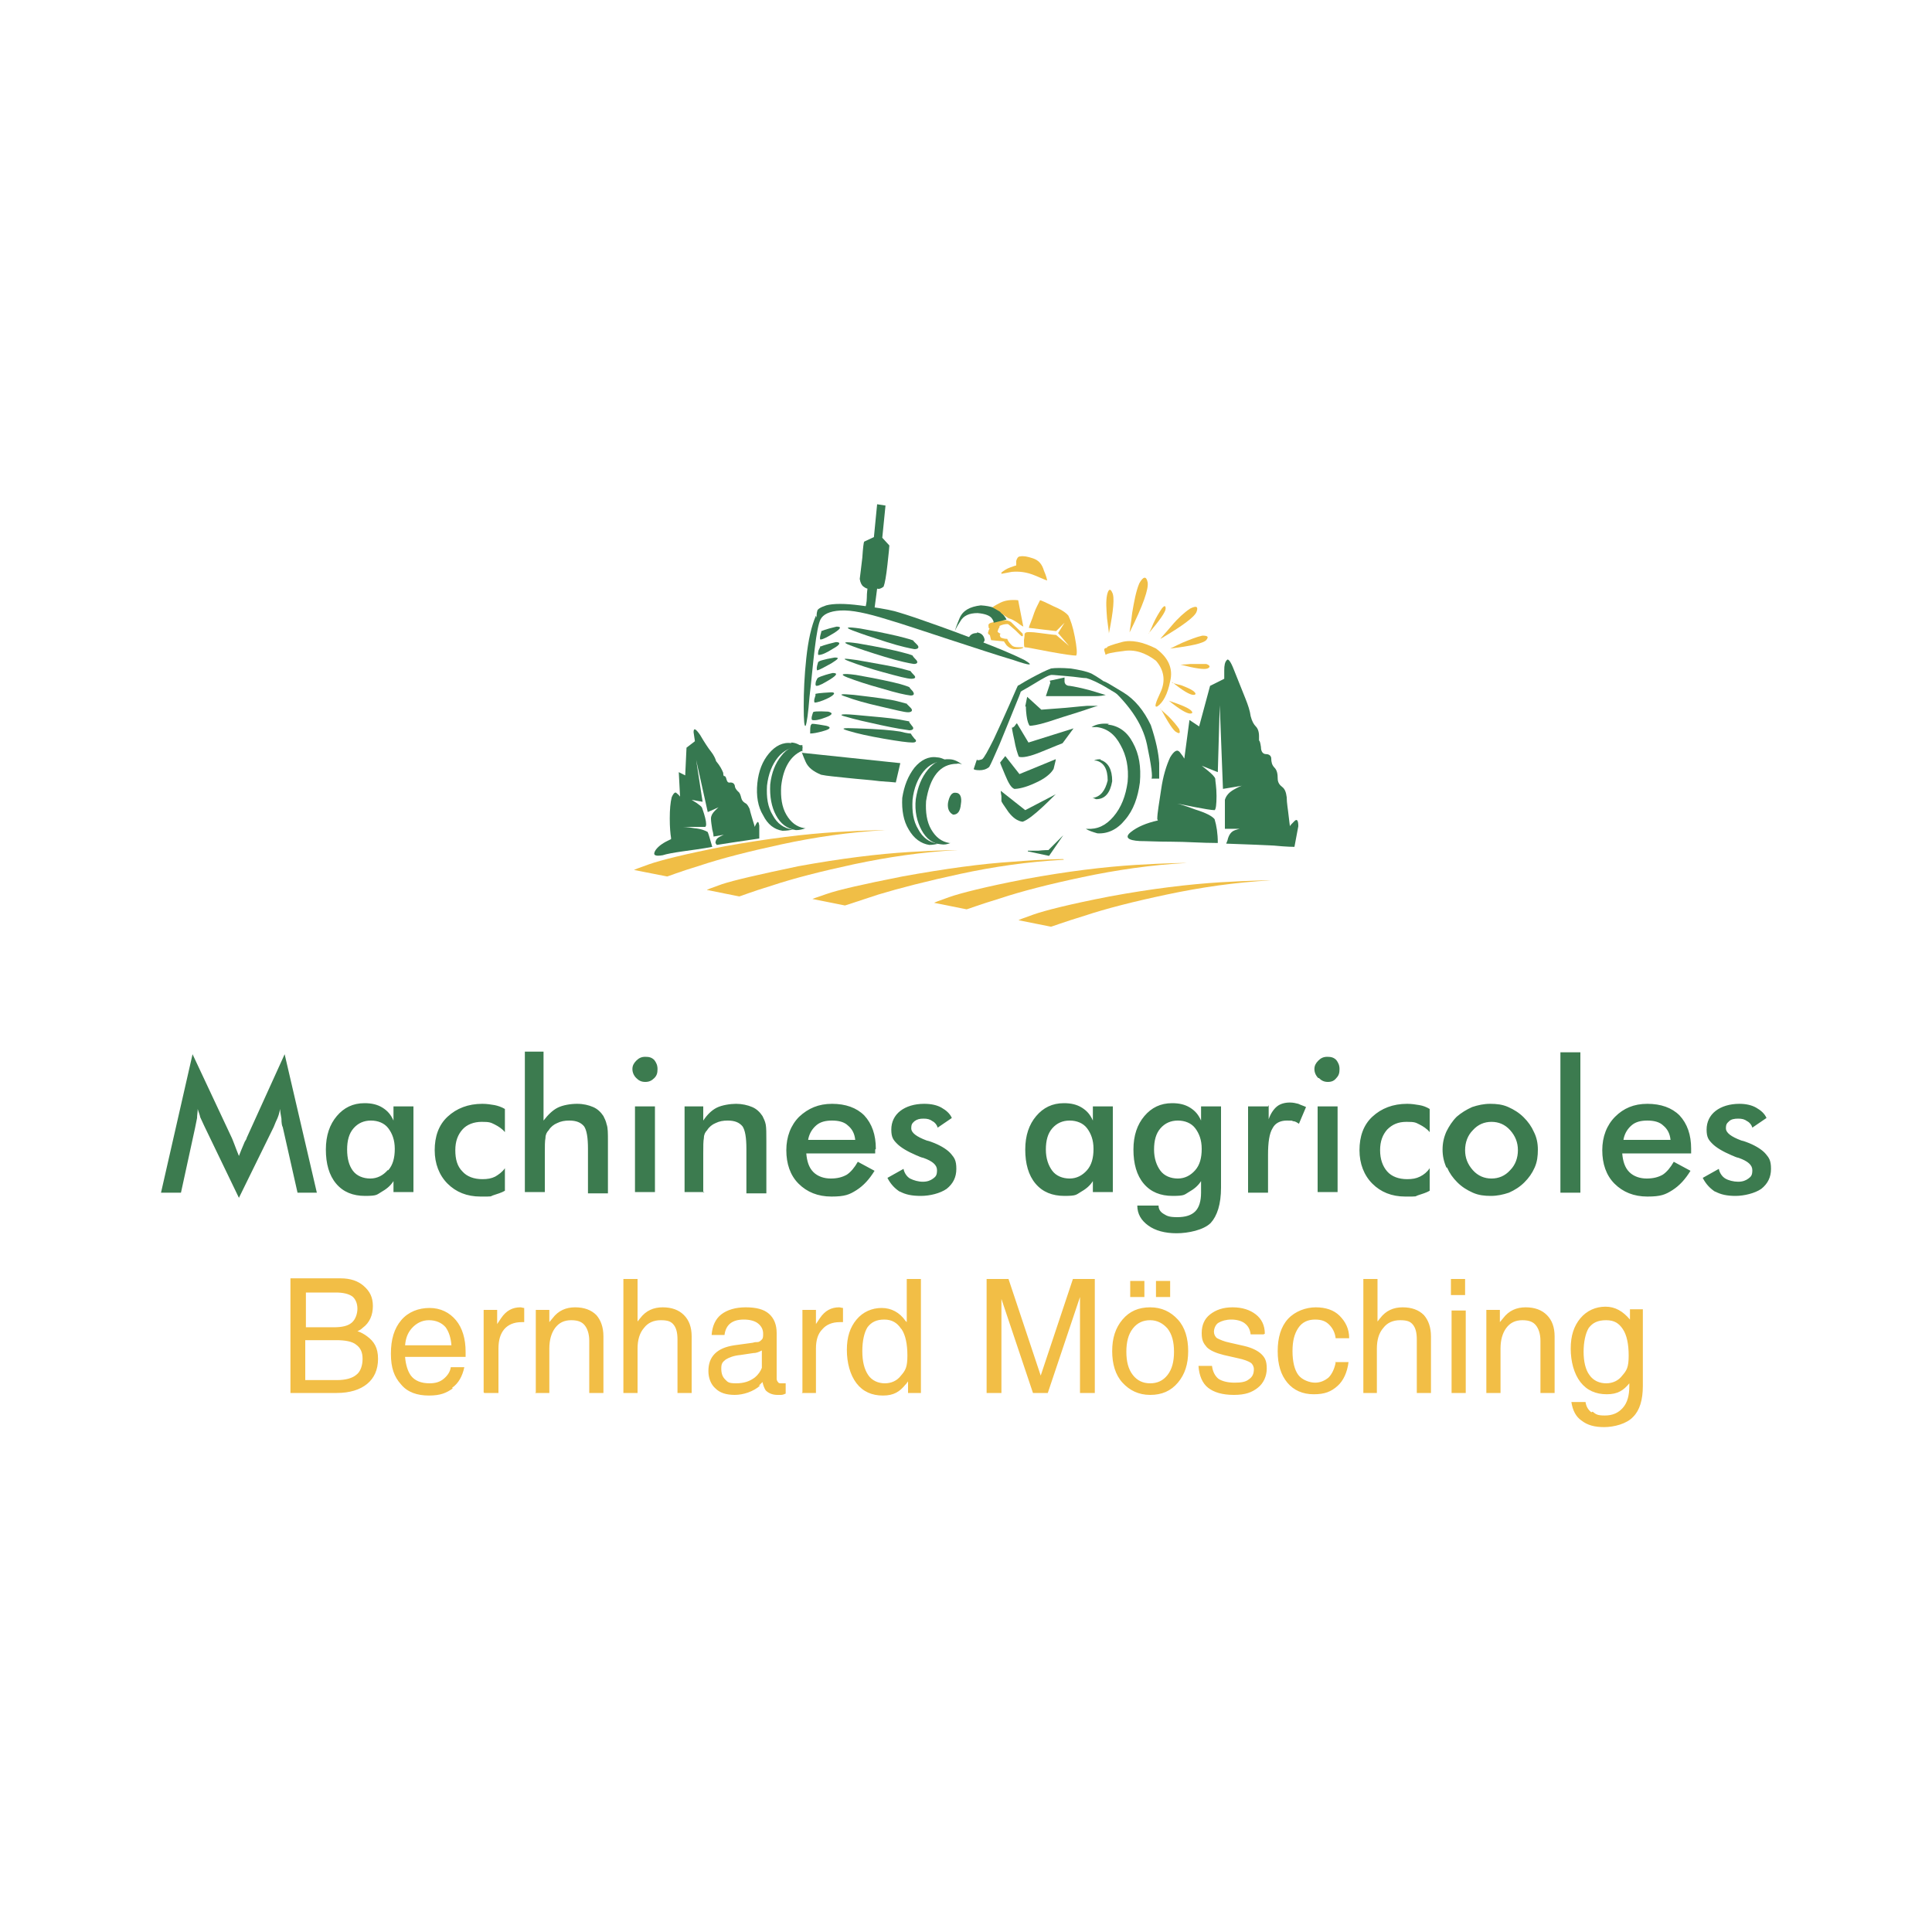 <svg xmlns="http://www.w3.org/2000/svg" id="Calque_1" viewBox="0 0 300 300"><defs><style>      .st0 {        fill: #367850;      }      .st1 {        fill: #f2be46;      }      .st2 {        fill: #f0be46;      }      .st3 {        fill: #3c7b4f;      }    </style></defs><g><path class="st0" d="M126.8,95.9c0-.3,0-.7.1-1,0-.3.5-.6,1.4-.9,1.1-.3,2.9-.3,5.2,0,2.4.3,4.2.6,5.4.9.7.2,2.4.7,4.9,1.6,2.6.9,5.3,1.9,8.2,3,2.9,1.1,5.3,2.1,7.1,3,1.5.9.9.9-1.7,0-2.7-.8-6-1.9-10-3.2-4-1.3-7.2-2.4-9.6-3.1-3.2-1-5.6-1.5-7.3-1.4-1.7.1-2.7.6-3.1,1.4-.3.6-.6,2.1-.9,4.6-.3,2.5-.5,4.9-.8,7.4-.2,2.5-.4,4-.6,4.5-.2.2-.3-.7-.3-3s.1-4.7.4-7.5c.3-2.8.8-5,1.5-6.6"></path><path class="st0" d="M145.4,117.6c.7,0,1.3.3,2,.8-.3,0-.5,0-.8-.2-1.2,0-2.3.5-3.2,1.6-.9,1.1-1.5,2.6-1.7,4.4-.1,1.8.1,3.3.9,4.6.7,1.3,1.7,2,3,2.2h.2c-.5.1-1,.2-1.5.2-1.3-.2-2.4-1-3.2-2.4-.8-1.3-1.1-3-1-4.9.3-1.9.9-3.4,1.9-4.7,1-1.2,2.2-1.8,3.5-1.6"></path><path class="st0" d="M147.4,117.9c.7,0,1.3.3,2,.8-.3-.1-.6-.2-.8-.1-2.6,0-4.2,2-4.8,5.8-.1,1.7.1,3.2.8,4.4.7,1.2,1.6,1.9,2.8,2.1h.2c-.5.2-1,.3-1.5.2-1.3-.1-2.3-.9-3-2.2-.7-1.3-1.1-2.9-.9-4.8.3-1.9.9-3.4,1.9-4.6,1-1.2,2.1-1.7,3.4-1.6"></path><path class="st0" d="M124.5,116.8c0,0,.2.6.6,1.5.4.9,1.2,1.5,2.4,2,.9.2,2.3.3,4.1.5,1.8.2,3.5.3,5,.5,1.6.1,2.4.2,2.5.2l.7-3-15.2-1.6Z"></path><path class="st0" d="M122.8,115.3c.7,0,1.3.3,1.8.7v.2c-.2,0-.3,0-.5-.2-1.3,0-2.4.5-3.3,1.6-.9,1.1-1.5,2.6-1.7,4.4-.1,1.8.1,3.3.9,4.6.7,1.3,1.7,2,3,2.2h.2c-.5.1-1,.2-1.7.2-1.3-.2-2.3-1-3-2.4-.8-1.3-1.1-3-.9-5,.2-1.9.8-3.4,1.8-4.6,1-1.2,2.2-1.8,3.5-1.6"></path><path class="st0" d="M124.5,116.6c-1.8.8-2.9,2.7-3.2,5.5-.1,1.7.1,3.2.8,4.4.7,1.2,1.6,1.9,2.8,2.1h.2c-.5.2-1,.3-1.5.3-1.4-.2-2.4-1-3.1-2.3-.7-1.3-1-2.9-.9-4.8.2-1.8.8-3.3,1.7-4.4.9-1.2,2-1.7,3.3-1.7v1Z"></path><path class="st0" d="M172.2,112.4c-1-.1-1.9,0-2.7.5h.8c1.6.2,2.8,1.1,3.7,2.8.9,1.6,1.3,3.5,1.1,5.7-.3,2.2-1,4-2.2,5.4-1.2,1.4-2.5,2-4.1,1.9h-.2c.5.3,1.1.5,1.8.7,1.6.1,3.1-.6,4.3-2.1,1.3-1.5,2-3.5,2.3-5.8.2-2.4-.1-4.4-1.1-6.2-.9-1.7-2.2-2.6-3.9-2.8"></path><path class="st0" d="M159.3,109.7c0,.1,0,.6.1,1.4.1.8.3,1.4.5,1.6.3,0,1.2-.1,2.8-.6,1.5-.5,3.1-1,4.7-1.5,1.6-.5,2.6-.9,3.1-1,.3,0-.2,0-1.7,0-1.4.1-2.9.3-4.5.4-1.6.1-2.4.2-2.6.2l-2.2-2-.3,1.5Z"></path><path class="st0" d="M157.1,112.8c0,.1.1.8.4,2.1.2,1.2.5,2.1.7,2.6.5.2,1.7,0,3.6-.8,1.9-.8,3-1.2,3.2-1.3l1.7-2.3-7,2.2-1.8-3c0,0-.2.2-.4.5-.3.2-.4.3-.4.2"></path><path class="st0" d="M155.3,118.4c0,.1.3.8.8,2,.5,1.2.9,1.9,1.4,2.1.6,0,1.7-.2,3.2-.9,1.6-.7,2.5-1.5,2.9-2.2.3-1.2.4-1.6.3-1.5l-5.6,2.3-2.2-2.8-.8,1Z"></path><path class="st0" d="M155.5,124.4c0,.1.4.7,1.1,1.7.7.9,1.4,1.4,2.2,1.5.8-.3,1.8-1.1,3.1-2.3,1.3-1.2,1.9-1.9,2.1-2l-4.8,2.5-3.8-3c0,0,0,.3.1.8,0,.5,0,.8,0,.8"></path><path class="st0" d="M159.6,132.2l3.3.7,2.2-3.2-2.3,2.3c-.1,0-.7,0-1.6.1-.9,0-1.4,0-1.6,0"></path><path class="st0" d="M163.1,106l-.7,2.1c.3,0,1.5,0,3.6,0,2.1,0,3.4,0,4,0,.9,0,1.4-.1,1.7-.2-.2,0-1-.3-2.4-.7-1.5-.4-2.5-.6-3.2-.7-.5,0-.8-.3-.8-.7,0-.4,0-.6,0-.6l-2.3.5Z"></path><path class="st0" d="M170.9,117.9c-.3,0-.7,0-1,.2h.3c1.2.3,1.8,1.3,1.8,3.1-.4,1.6-1.1,2.5-2.3,2.7h-.2c.3,0,.5.1.7.2,1.4,0,2.2-1,2.5-2.8,0-1.8-.6-2.9-1.8-3.3"></path><path class="st0" d="M158,106.5c.1,0,.8-.5,2.1-1.2,1.3-.7,2.3-1.2,3.1-1.5.7-.1,1.7-.1,3,0,1.3.2,2.4.4,3.3.8.9.5,2,1.2,3.3,2.3,1.3,1.1,2,1.7,2.2,1.8-.2-.1-1.1-.7-2.8-1.7-1.6-1-2.8-1.5-3.5-1.7-.6,0-1.6-.2-2.9-.3-1.3-.1-2.1-.2-2.5-.2-.4,0-1.3.5-2.6,1.3-1.3.8-2.1,1.2-2.2,1.3,0,.1-.4,1.1-1.1,2.8-.7,1.7-1.4,3.5-2.2,5.4-.8,1.8-1.3,3-1.6,3.5-.5.4-1,.5-1.5.5-.6,0-.9-.1-.9-.2l.5-1.5c0,.2.2.2.8,0,.3-.2.9-1.3,1.8-3.1.9-1.9,1.7-3.7,2.5-5.5.8-1.8,1.2-2.8,1.3-2.9"></path><path class="st2" d="M155.5,89.1c0,0,.6-.1,1.6-.3,1.1-.1,2.3,0,3.7.6,1.2.5,1.8.8,1.8.7,0,0-.1-.6-.5-1.5-.3-1-.8-1.6-1.7-1.9-.9-.3-1.5-.4-2-.3-.3,0-.5.3-.6.7,0,.4,0,.7,0,.7,0,0-.4.1-.9.3-.6.2-1,.5-1.4.8"></path><path class="st2" d="M159.1,98.4c0,0,0,.4-.1,1,0,.6,0,1,.1,1.1.4,0,1.7.3,3.9.7,2.2.4,3.6.6,4.1.6.2-.3.1-1.3-.2-2.9-.3-1.6-.7-2.7-1-3.3-.4-.5-1.2-1-2.4-1.5-1.2-.6-1.9-.9-2-.9,0,0-.2.4-.5,1-.3.6-.5,1.2-.7,1.8-.4,1-.6,1.5-.5,1.5l4.2.5,1.3-1.3-1,1.6,1.7,2-2-1.7c-.2,0-1-.1-2.5-.3-1.4-.2-2.2-.2-2.3,0"></path><path class="st2" d="M158.8,98.4c-.3-.3-.9-.9-1.8-1.8-.6-.4-1.5-.4-2.7,0-.6.1-.9.3-.8.6,0,.2,0,.4.2.4-.1,0-.2.3-.3.7.1.2.2.3.3.3l.2.8,2,.2c0,0,.1.2.4.6.3.3.6.5,1.1.6,1,0,1.5-.1,1.5-.3,0,0-.3,0-.8,0-.5,0-.8-.1-1-.3-.4-.4-.6-.7-.7-1-.2,0-.5,0-1-.2-.2-.3-.2-.5,0-.6,0,0-.2,0-.5-.3.1-.4.2-.6.3-.7,0,0,0,0,0-.2.4-.2.8-.3,1.3-.3.2.1.6.5,1.2,1,.6.6.9.9,1,.9.1,0,.2-.1.1-.3"></path><path class="st0" d="M156.3,96.2c0,0-.2-.4-.8-1.1-.5-.6-1.6-1-3.2-1.1-1.7.2-2.8.8-3.3,2-.5,1.2-.7,1.8-.7,2,0-.1.2-.6.8-1.5.5-.9,1.4-1.3,2.7-1.3,1.2.1,1.9.4,2.2.8.3.4.3.6.3.7l2-.5Z"></path><path class="st0" d="M151.7,98.2c.7.1,1.1.5,1.2,1.2-.2.6-.6.8-1.3.7-.7,0-1.1-.4-1.2-1,.2-.5.6-.8,1.3-.8"></path><path class="st2" d="M158.1,93.2l.8,4.1c0,0-.4-.2-.9-.6-.6-.4-1-.6-1.4-.7-.8-.5-1.2-.8-1.3-1l-1.2-.7c0,0,.4-.3,1.2-.7.8-.4,1.7-.5,2.8-.4"></path><path class="st0" d="M127.6,98c-.1,0,.6-.3,2.3-.7.8,0,.7.3-.4,1-1,.6-1.7,1-2.1,1-.1,0-.1-.3,0-.7.1-.4.2-.6.1-.7"></path><path class="st0" d="M127.5,100.4c-.2,0,.6-.3,2.3-.7.8,0,.7.4-.4,1-1.1.7-1.8,1-2.3,1-.1,0-.1-.3,0-.7.2-.4.3-.6.3-.7"></path><path class="st0" d="M127.1,102.8c-.1-.1.7-.4,2.5-.7.8,0,.6.2-.5.9-1.1.6-1.8,1-2.2,1.1-.1-.1-.1-.4,0-.8.1-.4.2-.6.1-.5"></path><path class="st0" d="M127,105.3c-.2,0,.6-.4,2.3-.8.8,0,.7.3-.4,1-1,.6-1.7,1-2.1,1-.2,0-.2-.3-.1-.7.2-.4.2-.5.3-.5"></path><path class="st0" d="M126.6,107.8c-.1-.1.7-.2,2.5-.3.7,0,.5.4-.5.9-1,.5-1.8.7-2.1.7-.1-.1-.1-.4,0-.7.1-.3.2-.6.1-.6"></path><path class="st0" d="M126.3,110.6c-.1-.1.6-.2,2.3-.1.8.2.7.5-.4.9-1,.4-1.7.5-2.1.4-.1-.1-.1-.4,0-.7.1-.4.2-.5.1-.5"></path><path class="st0" d="M126,112.5c-.1-.2.6-.1,2.3.2.8.2.7.5-.4.8-1,.3-1.7.4-2.1.4,0-.6,0-1,.1-1.3"></path><path class="st0" d="M141.9,99.5c0,0-.4-.2-1.6-.5-1.1-.3-3.3-.8-6.7-1.4-2.1-.3-2.5-.2-1.2.3,1.3.5,3.1,1.1,5.3,1.8,2.2.7,3.7,1,4.3,1.1.6,0,.8-.3.4-.7-.4-.4-.6-.6-.6-.6"></path><path class="st0" d="M141.7,101.8c.1,0-.4-.2-1.6-.5-1.1-.3-3.4-.8-6.9-1.4-2.1-.3-2.5-.2-1.2.3,1.3.5,3.1,1.1,5.4,1.8,2.3.7,3.8,1,4.5,1.1.6,0,.7-.3.3-.7-.4-.4-.5-.6-.5-.6"></path><path class="st0" d="M141.4,104.2c0,0-.4-.1-1.5-.4-1.1-.3-3.4-.7-6.8-1.3-2.1-.3-2.5-.3-1.2.2,1.3.5,3.1,1.1,5.3,1.7,2.2.6,3.7,1,4.3,1,.6,0,.8-.2.4-.6-.4-.4-.6-.7-.6-.7"></path><path class="st0" d="M141.2,106.7c0,0-.4-.2-1.5-.5-1.1-.3-3.4-.8-6.8-1.4-2.2-.3-2.6-.1-1.3.4,1.3.5,3.1,1.1,5.3,1.7,2.3.7,3.7,1,4.5,1.1.6,0,.6-.3.3-.7-.4-.4-.5-.6-.5-.6"></path><path class="st0" d="M140.9,109.3c0,0-.4-.1-1.5-.4-1.1-.3-3.4-.6-6.8-1-2.1-.2-2.5-.1-1.2.3,1.3.5,3.1,1,5.3,1.5,2.2.5,3.7.9,4.3.9.6,0,.8-.3.4-.7-.4-.4-.6-.6-.6-.6"></path><path class="st0" d="M141.1,112c0,0-.5-.1-1.6-.3-1.2-.2-3.4-.4-6.8-.7-2.2-.2-2.6,0-1.3.3,1.3.4,3.1.8,5.4,1.3,2.3.5,3.7.7,4.4.8.6,0,.8-.3.4-.7-.3-.4-.5-.6-.4-.7"></path><path class="st0" d="M141.4,113.9c0,0-.5,0-1.6-.3-1.2-.2-3.4-.4-6.8-.5-2.2-.1-2.6,0-1.2.4,1.3.4,3.1.8,5.4,1.2,2.3.4,3.8.6,4.5.6.6,0,.7-.3.3-.6-.3-.4-.5-.6-.5-.7"></path><path class="st0" d="M134.4,94.4c0-.3.2-.8.2-1.6,0-.8.1-1.3.1-1.4,0,0-.2,0-.6-.3-.3-.2-.5-.6-.6-1.2.1-.7.2-1.7.4-3.3.1-1.5.2-2.4.3-2.5l1.5-.7.5-5.1,1.3.2-.5,5,1.1,1.2c0,.2-.1,1.2-.3,3-.2,1.8-.4,2.9-.6,3.4-.4.3-.7.4-1,.3l-.5,3.8c0,0-.3-.2-.8-.5-.4-.3-.7-.4-.8-.4"></path><path class="st0" d="M171.4,105.8c.2,0,1.2.6,3,1.7,1.8,1.1,3.2,2.8,4.3,5.1.8,2.4,1.2,4.3,1.3,5.9,0,1.5,0,2.4,0,2.4h-1.2c.2-.2,0-2-.7-5.3-.7-3.3-2.9-6.5-6.8-9.8"></path><path class="st0" d="M148.4,123.1c.7,0,1,.7.8,1.8-.1,1.1-.5,1.6-1.2,1.6-.6-.3-.9-.9-.8-1.8.2-1.1.6-1.7,1.2-1.6"></path><path class="st0" d="M179.7,127.2c0-1,.3-2.5.6-4.6.3-2.1.8-3.7,1.4-5,.6-1,1.1-1.3,1.5-.8.4.5.6.8.7,1l.8-6,1.5,1,1.7-6.3,2.2-1.1c0-.1,0-.5,0-1.3,0-.8.1-1.3.4-1.6.2-.3.6.2,1.1,1.5.8,2,1.4,3.5,1.8,4.5.4,1,.7,1.9.8,2.7.2.8.5,1.3.8,1.6.3.3.5.8.5,1.5,0,.6,0,.8,0,.7.1,0,.2.3.3,1,0,.7.3,1.1.8,1.1.5,0,.8.3.8.7,0,.5.1,1,.5,1.4.4.4.5,1,.5,1.7,0,.6.3,1,.7,1.3.4.3.6.8.7,1.6,0,.9.2,1.9.3,2.9.1,1,.2,1.5.2,1.6,0-.1.3-.4.7-.8.4-.4.6-.1.6.8-.4,2.1-.6,3.2-.6,3.2-.1,0-1.2,0-3.2-.2-2-.1-4.5-.2-7.4-.3l.2-.5c.2-.9.6-1.4,1.2-1.6.6-.2,1-.3,1.1-.2h-2.7s0-.6,0-1.7c0-1.1,0-2,0-2.8.2-.7.7-1.2,1.4-1.6.7-.4,1.2-.6,1.3-.6l-3,.5-.5-13-.3,10.4-2.5-1c0,0,.4.3,1,.8.6.5,1,.9,1.1,1.2,0,.4.2,1.3.2,2.7,0,1.3-.1,2.1-.3,2.2-.5,0-1.6-.2-3.2-.5-1.5-.3-2.4-.5-2.6-.5.2,0,1.2.3,2.8.9,1.6.5,2.6,1,3,1.5.3,1,.5,2.2.5,3.7-2.5,0-4.9-.2-7.2-.2-2.2,0-3.9-.1-4.9-.1-1.9-.1-2.4-.6-1.4-1.4,1-.8,2.4-1.4,4.2-1.8"></path><path class="st0" d="M104.2,130.1c-.1-.6-.2-1.6-.2-3,0-1.4.1-2.5.3-3.3.3-.7.6-.9.8-.6.3.2.4.4.5.5l-.2-3.8,1,.5.2-4.3,1.3-1c0-.2-.1-.6-.2-1.4,0-.7.3-.6,1,.4.7,1.2,1.3,2.1,1.7,2.6.4.5.7,1.1.8,1.5.6.7.9,1.3,1.1,1.8,0,.4.1.6.2.5,0,0,.2,0,.3.5.1.4.3.6.6.5.3,0,.6.1.7.5,0,.3.2.6.5.9.3.2.4.6.5,1,.1.4.3.6.6.8.3.1.5.5.7.9.1.5.3,1.1.5,1.8.2.6.3,1,.3,1,0,0,.1-.3.3-.6.2-.3.3-.2.4.4,0,1.3,0,2,0,2,0,0-.7.1-2,.3-1.3.2-2.8.4-4.6.7l-.2-.3c0-.5.3-.8.7-1,.4-.2.6-.3.7-.3l-1.7.3c0,0,0-.4-.2-1.1-.1-.7-.2-1.2-.2-1.7,0-.4.2-.8.6-1.2.4-.4.6-.6.7-.6l-1.8.8-1.8-8.1,1,6.5-1.7-.3c0,0,.3.2.8.5.4.3.7.5.8.7.1.3.3.8.5,1.6.2.8.2,1.3,0,1.4-.3,0-.9,0-1.9,0-1,0-1.6,0-1.7,0,.2,0,.8,0,1.9.2,1.1.1,1.8.4,2.1.6.2.5.4,1.3.7,2.3-1.6.3-3.2.5-4.6.7-1.4.2-2.5.4-3.1.6-1.2.2-1.6,0-1.1-.8.5-.7,1.3-1.2,2.4-1.7"></path><path class="st2" d="M137.6,128.9c-.3,0-2.8,0-7.7.3-4.9.3-10.6,1-17.3,2.2-6.2,1.2-10.1,2.2-11.8,2.8-1.7.6-2.5.9-2.3.9l5.1,1c.1,0,1.8-.7,5.1-1.7,3.3-1.1,7.6-2.2,12.7-3.3,5.1-1.1,10.5-1.9,16.1-2.2"></path><path class="st2" d="M148.9,132c-.3,0-2.8,0-7.7.3-4.9.3-10.6,1-17.2,2.2-6.2,1.3-10.1,2.2-11.9,2.8-1.7.6-2.5.9-2.3.9l5,1c.1,0,1.8-.7,5.1-1.7,3.3-1.1,7.6-2.2,12.7-3.3,5.2-1.1,10.5-1.9,16.1-2.2"></path><path class="st2" d="M165.1,133.4c-.3,0-2.8,0-7.7.4-4.9.3-10.7,1.1-17.3,2.3-6.1,1.2-10,2.1-11.7,2.7-1.7.6-2.4.8-2.2.8l5,1c.1,0,1.8-.6,5.2-1.7,3.3-1,7.6-2.1,12.7-3.2,5.1-1.1,10.5-1.9,16.1-2.2"></path><path class="st2" d="M184.2,134c-.3,0-2.8,0-7.8.3-4.9.3-10.7,1-17.2,2.2-6.2,1.2-10.1,2.2-11.8,2.8-1.7.6-2.5.9-2.3.9l5,1c.1,0,1.9-.7,5.2-1.7,3.3-1.1,7.6-2.2,12.8-3.3,5.2-1.1,10.6-1.9,16.2-2.2"></path><path class="st2" d="M197.3,136.7c-.3,0-2.8,0-7.8.3-4.9.3-10.7,1-17.2,2.2-6.2,1.2-10.1,2.2-11.8,2.8-1.7.6-2.5.9-2.3.9l5,1c.1,0,1.9-.7,5.2-1.7,3.3-1.1,7.6-2.2,12.8-3.3,5.2-1.1,10.6-1.9,16.2-2.2"></path><path class="st2" d="M171.9,100.5c0-.1.8-.4,2.3-.8,1.5-.4,3.3,0,5.3,1,1.9,1.4,2.7,3.1,2.2,5.1-.4,2-1.1,3.3-2,3.9-.5.2-.3-.5.5-2.2.8-1.7.6-3.4-.7-4.9-1.7-1.3-3.4-1.8-5.1-1.5-1.7.2-2.6.4-2.7.6,0,0-.1-.2-.2-.6-.1-.3,0-.5.4-.5"></path><path class="st2" d="M172.2,98.4c0-.1-.1-.9-.3-2.4-.1-1.4-.2-2.6,0-3.6.2-.9.5-1.1.8-.4.4.7.2,2.8-.5,6.3"></path><path class="st2" d="M175.4,98.2c0-.2.2-1.2.4-3,.3-1.8.6-3.4,1.1-4.6.6-1.1,1.1-1.2,1.3-.2.2,1-.7,3.6-2.8,7.8"></path><path class="st2" d="M178.4,98.4c0-.1.3-.6.7-1.6.4-.9.9-1.7,1.3-2.3.4-.5.6-.5.6,0,0,.5-.9,1.8-2.6,3.8"></path><path class="st2" d="M180.2,99.2c0-.1.7-.8,1.7-2,1-1.2,2-2.1,2.9-2.7,1-.5,1.3-.3,1,.5-.3.8-2.2,2.2-5.6,4.2"></path><path class="st2" d="M181.7,100.7c.1,0,.8-.4,1.9-.9,1.2-.5,2.2-.9,3.1-1.1.9,0,1,.2.6.7-.5.5-2.3.9-5.5,1.3"></path><path class="st2" d="M183.3,103.2c0,0,.6,0,1.6-.1.9,0,1.8,0,2.4,0,.6.2.7.5.2.7-.5.2-1.9,0-4.2-.6"></path><path class="st2" d="M182,106c0,0,.5.2,1.4.4.8.3,1.5.6,1.9.9.5.4.4.6,0,.6-.5,0-1.6-.6-3.3-2"></path><path class="st2" d="M181.5,108.8c0,0,.5.2,1.4.5.8.3,1.5.6,1.9.9.5.4.4.6,0,.6-.5,0-1.6-.6-3.3-2"></path><path class="st2" d="M180.2,110.1c0,0,.5.5,1.2,1.1.7.7,1.3,1.4,1.7,2,.2.6.1.8-.4.5-.5-.2-1.3-1.5-2.5-3.7"></path></g><path class="st3" d="M266.3,185c.9.5,1.9.7,3.2.7s3-.4,4-1.1c1-.8,1.5-1.8,1.5-3.1s-.3-1.7-.8-2.3c-.5-.6-1.4-1.2-2.6-1.7-.3-.1-.7-.3-1.2-.4-1.6-.6-2.4-1.2-2.4-1.9s.2-.8.5-1.1c.3-.3.8-.4,1.4-.4s1,.1,1.4.4c.4.2.7.6.8,1l2.2-1.5c-.3-.7-.9-1.2-1.6-1.6-.7-.4-1.6-.6-2.6-.6-1.5,0-2.8.4-3.7,1.1-.9.7-1.4,1.7-1.4,2.9s.3,1.6.9,2.2c.6.6,1.6,1.2,3,1.8.3.1.6.3,1.1.4,1.4.5,2.1,1.1,2.1,1.9s-.2,1-.6,1.3c-.4.3-.9.5-1.6.5s-1.5-.2-2-.5c-.5-.3-.9-.9-1-1.5l-2.5,1.4c.5,1,1.2,1.7,2,2.2M252.1,176.9c.2-1,.7-1.7,1.3-2.2.6-.5,1.4-.7,2.4-.7s1.9.2,2.5.8c.6.5,1,1.2,1.1,2.2h-7.3ZM262.6,178.4c0-2.2-.6-3.9-1.8-5.2-1.2-1.2-2.9-1.8-5-1.8s-3.7.7-5,2c-1.3,1.3-2,3.1-2,5.2s.6,3.9,1.9,5.2c1.3,1.3,3,2,5.1,2s2.8-.3,3.9-1c1.1-.7,2-1.7,2.8-3l-2.6-1.4c-.5.9-1.1,1.6-1.7,2-.7.4-1.5.6-2.5.6s-2-.3-2.7-1c-.7-.7-1-1.7-1.1-2.9h10.7v-.6ZM245.4,163.4h-3.1v21.8h3.1v-21.8ZM224.7,181.3c.4.9.9,1.6,1.6,2.3.7.7,1.5,1.2,2.4,1.6.9.4,1.8.5,2.8.5s1.9-.2,2.8-.5c.9-.4,1.7-.9,2.4-1.6.7-.7,1.2-1.4,1.6-2.3.4-.9.5-1.8.5-2.8s-.2-1.9-.6-2.7c-.4-.9-.9-1.6-1.6-2.3-.7-.7-1.5-1.2-2.4-1.6-.9-.4-1.8-.5-2.8-.5s-1.9.2-2.8.5c-.9.4-1.7.9-2.4,1.5-.7.7-1.2,1.5-1.6,2.3-.4.9-.6,1.8-.6,2.8s.2,1.9.6,2.8M234.5,181.7c-.8.9-1.8,1.3-2.9,1.3s-2.1-.4-2.9-1.3c-.8-.9-1.2-1.9-1.2-3.1s.4-2.3,1.2-3.1c.8-.9,1.8-1.3,2.9-1.3s2.1.4,2.9,1.3c.8.9,1.2,1.9,1.2,3.1s-.4,2.3-1.2,3.1M222,172.2c-.5-.3-1-.5-1.6-.6-.6-.1-1.2-.2-1.9-.2-2.2,0-4,.7-5.4,2-1.4,1.3-2,3.1-2,5.2s.7,3.9,2,5.2c1.3,1.3,3,2,5.1,2s1.4,0,2-.2c.6-.2,1.3-.4,1.8-.7v-3.5c-.4.6-.9,1-1.5,1.3-.6.3-1.2.4-2,.4-1.3,0-2.4-.4-3.1-1.2-.7-.8-1.1-1.9-1.1-3.3s.4-2.4,1.1-3.2c.8-.8,1.7-1.2,3-1.2s1.4.1,2,.4c.6.3,1.2.7,1.6,1.2v-3.4ZM207.7,171.8h-3.1v13.3h3.1v-13.3ZM204.8,167.4c.4.4.8.6,1.4.6s1-.2,1.3-.6c.4-.4.5-.8.5-1.4s-.2-1-.5-1.4c-.4-.4-.8-.5-1.4-.5s-1,.2-1.4.6c-.4.4-.6.8-.6,1.3s.2,1,.6,1.4M196.9,171.8h-3.1v13.4h3.1v-5.9c0-1.9.2-3.3.7-4.1.4-.8,1.2-1.2,2.2-1.2s.7,0,1,.1c.3,0,.6.2.9.4l1.1-2.6c-.4-.2-.8-.3-1.2-.5-.4-.1-.8-.2-1.3-.2-.8,0-1.5.2-2,.6-.5.4-1,1.1-1.3,2v-2.2ZM189.6,171.8h-3.1v2.2c-.4-.9-.9-1.5-1.7-2-.8-.5-1.7-.7-2.8-.7-1.8,0-3.2.7-4.3,2-1.1,1.3-1.7,3-1.7,5.2s.5,4,1.6,5.3c1.1,1.3,2.6,1.9,4.5,1.9s1.8-.2,2.5-.6c.7-.4,1.4-.9,1.9-1.7v1.8c0,1.3-.3,2.3-.9,2.9-.6.6-1.5.9-2.8.9s-1.6-.2-2.1-.5c-.5-.3-.8-.7-.8-1.3h-3.3c0,1.3.6,2.3,1.7,3.1,1.1.8,2.6,1.2,4.4,1.2s4.2-.5,5.3-1.6c1-1.1,1.6-2.9,1.6-5.5v-12.5ZM185.6,181.7c-.7.8-1.6,1.3-2.7,1.3s-2.1-.4-2.7-1.2c-.6-.8-1-1.9-1-3.3s.3-2.5,1-3.3c.7-.8,1.6-1.2,2.7-1.2s2.1.4,2.7,1.2c.6.8,1,1.8,1,3.2s-.3,2.5-1,3.3M168.8,181.7c-.7.8-1.6,1.3-2.7,1.3s-2.1-.4-2.7-1.2c-.6-.8-1-1.9-1-3.3s.3-2.5,1-3.3c.7-.8,1.6-1.2,2.7-1.2s2.1.4,2.7,1.2c.6.8,1,1.8,1,3.2s-.3,2.5-1,3.3M172.8,171.8h-3.1v2.2c-.4-.9-.9-1.5-1.7-2-.8-.5-1.7-.7-2.8-.7-1.8,0-3.2.7-4.3,2-1.1,1.3-1.7,3-1.7,5.2s.5,4,1.6,5.3c1.1,1.3,2.6,1.9,4.5,1.9s1.8-.2,2.5-.6c.7-.4,1.4-.9,1.9-1.7v1.7h3.1v-13.3ZM139.7,185c.9.5,1.9.7,3.3.7s3-.4,4-1.1c1-.8,1.5-1.8,1.5-3.1s-.3-1.7-.8-2.3c-.5-.6-1.4-1.2-2.6-1.7-.3-.1-.7-.3-1.2-.4-1.6-.6-2.4-1.2-2.4-1.9s.2-.8.5-1.1c.4-.3.8-.4,1.4-.4s1,.1,1.4.4c.4.2.7.6.8,1l2.2-1.5c-.3-.7-.9-1.2-1.6-1.6-.7-.4-1.6-.6-2.7-.6-1.5,0-2.8.4-3.7,1.1-.9.7-1.4,1.7-1.4,2.9s.3,1.6.9,2.2c.6.6,1.6,1.2,3,1.8.3.1.6.3,1.1.4,1.4.5,2.1,1.1,2.1,1.9s-.2,1-.6,1.3c-.4.3-.9.5-1.6.5s-1.4-.2-2-.5c-.5-.3-.9-.9-1-1.5l-2.5,1.4c.5,1,1.2,1.7,2,2.2M125.5,176.9c.2-1,.7-1.7,1.3-2.2.6-.5,1.4-.7,2.4-.7s1.9.2,2.5.8c.6.5,1,1.2,1.1,2.2h-7.3ZM136,178.4c0-2.2-.6-3.9-1.8-5.2-1.2-1.2-2.9-1.8-5-1.8s-3.7.7-5.1,2c-1.3,1.3-2,3.1-2,5.2s.6,3.9,1.9,5.2c1.3,1.3,3,2,5.1,2s2.8-.3,3.9-1c1.1-.7,2-1.7,2.8-3l-2.6-1.4c-.5.9-1.1,1.6-1.7,2-.7.4-1.5.6-2.5.6s-2-.3-2.7-1c-.7-.7-1-1.7-1.1-2.9h10.7v-.6ZM109.2,185.2v-6.1c0-1.1,0-1.9.1-2.4,0-.5.2-.9.5-1.2.3-.5.8-.9,1.3-1.1.6-.3,1.2-.4,1.9-.4,1.1,0,1.8.3,2.3.9.4.6.6,1.7.6,3.5v6.9h3.1v-8.1c0-1.2,0-2.1-.1-2.6-.1-.5-.3-.9-.5-1.3-.4-.6-.9-1.1-1.6-1.4-.7-.3-1.6-.5-2.5-.5s-2.2.2-3,.6c-.8.4-1.5,1.1-2.1,2v-2.2h-2.9v13.3h3.1ZM101.7,171.8h-3.1v13.3h3.1v-13.3ZM98.8,167.4c.4.4.8.6,1.4.6s1-.2,1.4-.6c.4-.4.5-.8.5-1.4s-.2-1-.5-1.4c-.4-.4-.8-.5-1.4-.5s-1,.2-1.4.6c-.4.4-.6.8-.6,1.3s.2,1,.6,1.4M84.6,185.2v-6.1c0-1.1,0-1.9.1-2.4,0-.5.2-.9.5-1.2.3-.5.8-.9,1.3-1.1.6-.3,1.2-.4,1.9-.4,1.1,0,1.8.3,2.3.9.4.6.6,1.7.6,3.5v6.9h3.1v-8.1c0-1.2,0-2.1-.2-2.6-.1-.5-.3-.9-.5-1.3-.4-.6-.9-1.1-1.6-1.4-.7-.3-1.5-.5-2.5-.5s-2.2.2-3,.6c-.8.4-1.5,1.1-2.2,2v-10.7h-2.9v21.8h3.1ZM78.4,172.2c-.5-.3-1.1-.5-1.6-.6-.6-.1-1.2-.2-1.9-.2-2.2,0-4,.7-5.4,2s-2,3.1-2,5.2.7,3.9,2,5.2c1.3,1.3,3,2,5.1,2s1.4,0,2-.2c.6-.2,1.3-.4,1.8-.7v-3.5c-.4.6-1,1-1.5,1.3-.6.3-1.2.4-2,.4-1.3,0-2.4-.4-3.1-1.2-.8-.8-1.1-1.9-1.1-3.3s.4-2.4,1.1-3.2c.7-.8,1.8-1.2,3-1.2s1.4.1,2,.4c.6.3,1.2.7,1.6,1.2v-3.4ZM60.2,181.7c-.7.8-1.6,1.3-2.7,1.3s-2.1-.4-2.7-1.2c-.6-.8-.9-1.9-.9-3.3s.3-2.5,1-3.3c.7-.8,1.6-1.2,2.7-1.2s2.1.4,2.7,1.2c.6.8,1,1.8,1,3.2s-.3,2.5-1,3.3M64.2,171.8h-3.1v2.2c-.4-.9-.9-1.5-1.7-2-.8-.5-1.7-.7-2.8-.7-1.8,0-3.2.7-4.3,2-1.1,1.3-1.7,3-1.7,5.2s.5,4,1.6,5.3c1.1,1.3,2.6,1.9,4.5,1.9s1.8-.2,2.5-.6c.7-.4,1.4-.9,1.9-1.7v1.7h3.1v-13.3ZM46.1,185.2h3.1l-5-21.5-5.9,13c0,.1-.1.3-.3.6-.4.9-.7,1.7-.9,2.2-.3-.7-.5-1.3-.7-1.8-.2-.5-.3-.8-.4-1l-6.1-13-4.9,21.5h3.1l2.2-10.1c.1-.5.2-1,.3-1.5,0-.5.1-.9.1-1.4.1.4.3.8.4,1.3.2.4.4.9.6,1.3l5.4,11.2,5.4-11c.2-.5.4-1,.6-1.4.2-.5.3-.9.4-1.4,0,.4.1.9.2,1.5,0,.7.1,1.2.2,1.3l2.3,10.2Z"></path><g><path class="st1" d="M230.8,216.3h2.2v-6.9c0-1.3.3-2.4.9-3.2.6-.8,1.4-1.2,2.5-1.2s1.7.3,2.1.8c.4.5.7,1.3.7,2.4v8.1h2.2v-8.8c0-1.4-.4-2.5-1.2-3.3-.8-.8-1.9-1.2-3.3-1.2s-2.6.5-3.5,1.7l-.5.6v-1.9h-2.1v12.8ZM225.3,201.1h2.2v-2.5h-2.2v2.5ZM225.4,216.3h2.2v-12.8h-2.2v12.8ZM211.6,216.3h2.2v-6.9c0-1.3.3-2.4,1-3.2.6-.8,1.5-1.2,2.6-1.2s1.6.2,2,.7c.4.5.6,1.2.6,2.3v8.3h2.2v-8.8c0-1.4-.4-2.5-1.1-3.3-.8-.8-1.9-1.2-3.3-1.2s-2.6.5-3.5,1.7l-.4.5v-6.6h-2.2v17.7ZM207.4,211.6c-.2,1-.6,1.8-1.1,2.3-.6.5-1.3.8-2.1.8s-2-.4-2.6-1.2c-.6-.8-.9-2.1-.9-3.7s.3-2.7.9-3.6c.6-.9,1.5-1.3,2.6-1.3s1.7.3,2.2.8c.5.5.9,1.2,1,2.1h2.1c0-1.5-.6-2.6-1.5-3.5-.9-.9-2.2-1.3-3.7-1.3s-3.2.6-4.3,1.8c-1.1,1.2-1.6,2.9-1.6,5s.5,3.7,1.5,4.9c1,1.2,2.4,1.8,4.1,1.8s2.7-.4,3.7-1.3c.9-.8,1.5-2.1,1.7-3.7h-2.1ZM196.4,207.1c0-1.3-.5-2.3-1.4-3-.9-.7-2.1-1.1-3.6-1.1s-2.6.4-3.5,1.1c-.9.7-1.3,1.7-1.3,2.9s.3,1.6.8,2.2c.5.5,1.4.9,2.6,1.2l2.2.5c1,.2,1.7.5,2,.7.3.2.5.6.5,1,0,.7-.2,1.2-.8,1.6-.5.4-1.2.5-2.2.5s-1.9-.2-2.5-.6c-.5-.4-.9-1.1-1-2h-2.1c.1,1.5.6,2.7,1.5,3.4.9.7,2.2,1.1,4,1.1s2.8-.4,3.7-1.1c.9-.7,1.4-1.8,1.4-3s-.3-1.7-.8-2.2c-.5-.5-1.4-1-2.7-1.3l-2.2-.5c-1-.2-1.6-.5-2-.7-.3-.2-.5-.6-.5-1s.2-1.1.7-1.4c.5-.3,1.2-.5,2-.5s1.6.2,2.1.6c.5.4.8.9.9,1.7h2ZM179.5,201.4h2.2v-2.5h-2.2v2.5ZM175.5,201.4h2.2v-2.5h-2.2v2.5ZM178.6,214.8c-1.1,0-2-.4-2.7-1.3-.7-.9-1-2.1-1-3.6s.3-2.7,1-3.6c.7-.9,1.6-1.3,2.7-1.3s2,.5,2.7,1.3c.7.9,1,2.1,1,3.6s-.3,2.7-1,3.6c-.7.9-1.6,1.3-2.7,1.3M178.6,216.6c1.8,0,3.2-.6,4.3-1.9,1.1-1.3,1.6-2.9,1.6-4.9s-.5-3.7-1.6-4.9c-1.1-1.2-2.5-1.9-4.3-1.9s-3.2.6-4.3,1.9c-1.1,1.3-1.6,2.9-1.6,4.9s.5,3.7,1.6,4.9c1.1,1.2,2.5,1.9,4.3,1.9M155.4,201.4h0l5,14.9h2.3l5-14.9h0v14.9h2.3v-17.7h-3.4l-5,15-5-15h-3.4v17.7h2.3v-14.9ZM140,206.4c.6.9.9,2.3.9,4.1s-.3,2.3-1,3.1c-.6.8-1.5,1.2-2.5,1.2s-2-.4-2.6-1.3c-.6-.9-.9-2.1-.9-3.7s.3-2.9.8-3.7c.6-.8,1.4-1.2,2.6-1.2s2,.5,2.6,1.4M140.7,214.9l.3-.4v1.8h2v-17.7h-2.2v6.7l-.2-.2c-.9-1.3-2.2-2-3.7-2s-2.9.6-3.9,1.8c-1,1.2-1.5,2.7-1.5,4.7s.5,3.9,1.5,5.2c1,1.3,2.4,1.9,4.1,1.9s2.6-.6,3.5-1.7M124.5,216.3h2.2v-6.9c0-1.3.3-2.3,1-3,.6-.7,1.5-1.1,2.7-1.1h.5s0-2.2,0-2.2c-.2,0-.4-.1-.6-.1-1.2,0-2.2.5-3,1.7-.2.3-.4.6-.6.9v-2.2h-2.1v12.8ZM118.3,211.9c0,.2,0,.4,0,.5-.2.5-.5,1-1.1,1.5-.8.6-1.7.9-2.9.9s-1.3-.2-1.7-.6-.6-.9-.6-1.7.2-1,.7-1.4c.5-.3,1.2-.6,2.3-.7l2-.3c.5,0,.9-.2,1.3-.4v1.4c0,.3,0,.5,0,.8M117.8,215.2c.2-.2.4-.4.6-.6.1.5.3,1,.5,1.3.4.4,1,.7,1.8.7s.4,0,.6,0c.2,0,.5-.1.7-.2v-1.6c-.1,0-.3,0-.4,0-.1,0-.2,0-.3,0-.2,0-.4,0-.5-.2-.1-.1-.2-.3-.2-.5v-7.1c0-1.3-.4-2.3-1.2-3-.8-.7-2-1-3.6-1s-2.9.4-3.8,1.1c-.9.7-1.4,1.8-1.5,3.2h2c.1-.8.4-1.4.9-1.8.5-.4,1.2-.6,2.1-.6s1.7.2,2.2.6c.5.4.8.9.8,1.6h0c0,.4,0,.7-.2.9-.2.2-.4.4-.7.4-.2,0-.4,0-.7.1l-2.9.4c-1.3.2-2.3.6-3,1.3-.7.7-1,1.6-1,2.7s.4,2.1,1.1,2.7c.7.7,1.7,1,3,1s2.9-.5,4-1.5M96.8,216.3h2.2v-6.9c0-1.3.3-2.4,1-3.2.6-.8,1.5-1.2,2.6-1.2s1.6.2,2,.7c.4.5.6,1.2.6,2.3v8.3h2.2v-8.8c0-1.4-.4-2.5-1.2-3.3-.8-.8-1.9-1.2-3.3-1.2s-2.6.5-3.5,1.7l-.4.5v-6.6h-2.2v17.7ZM83.1,216.3h2.2v-6.9c0-1.3.3-2.4.9-3.2.6-.8,1.4-1.2,2.5-1.2s1.7.3,2.1.8c.4.5.7,1.3.7,2.4v8.1h2.2v-8.8c0-1.4-.4-2.5-1.1-3.3-.8-.8-1.9-1.2-3.3-1.2s-2.6.5-3.5,1.7l-.5.6v-1.9h-2.1v12.8ZM75.2,216.3h2.2v-6.9c0-1.3.3-2.3.9-3,.6-.7,1.5-1.1,2.7-1.1h.4s0-2.2,0-2.2c-.2,0-.4-.1-.6-.1-1.2,0-2.2.5-3,1.7-.2.3-.4.6-.6.9v-2.2h-2.1v12.8ZM62.9,208.9c.1-1.1.4-1.9,1-2.6.7-.8,1.6-1.3,2.7-1.3s2,.4,2.6,1.1c.5.7.8,1.6.9,2.8h-7.2ZM70.2,215.5c1-.7,1.6-1.8,1.9-3.2h-2.1c-.1.7-.5,1.3-1.1,1.8-.6.5-1.3.7-2.2.7-1.3,0-2.3-.4-2.9-1.2-.5-.7-.8-1.7-.9-2.9h9.4v-.8c0-2-.5-3.7-1.5-4.9-1-1.2-2.4-1.9-4.1-1.9s-3.3.6-4.4,1.9c-1.1,1.3-1.6,3-1.6,5.2s.5,3.6,1.6,4.8c1,1.2,2.5,1.7,4.3,1.7s2.7-.4,3.7-1.1M47.5,208.1h4.7c1.4,0,2.5.2,3.1.7.7.5,1,1.2,1,2.2s-.3,2-1,2.5c-.6.5-1.6.8-3,.8h-4.9v-6.2ZM47.5,200.7h4.6c1.2,0,2,.2,2.6.6.5.4.8,1.1.8,1.9s-.3,1.7-.9,2.2c-.6.5-1.5.7-2.8.7h-4.3v-5.5ZM45.1,216.3h7.2c2,0,3.6-.5,4.7-1.4,1.1-.9,1.7-2.2,1.7-3.9s-.6-2.7-1.7-3.5c-.4-.3-.9-.6-1.5-.8.3-.1.6-.3.8-.5,1.1-.8,1.6-2,1.6-3.4s-.5-2.3-1.4-3.1c-.9-.8-2.1-1.2-3.6-1.2h-7.8v17.7Z"></path><path class="st1" d="M252,206.4c.6.9.9,2.3.9,4.1s-.3,2.3-1,3.1c-.6.8-1.5,1.2-2.5,1.2s-2-.4-2.6-1.3c-.6-.8-.9-2.1-.9-3.6s.3-2.9.8-3.7c.6-.8,1.4-1.2,2.7-1.2s2,.5,2.6,1.4M247.1,219.3c-.5-.4-.8-.9-.9-1.6h-2.2c.2,1.3.7,2.3,1.6,2.9.9.7,2,1,3.5,1s3.5-.5,4.5-1.6c1-1,1.5-2.6,1.5-4.8v-11.9h-2v1.8-.2c-1.1-1.3-2.3-2-3.8-2s-2.9.6-3.9,1.8c-1,1.2-1.5,2.7-1.5,4.7s.5,3.9,1.5,5.2c1,1.3,2.4,1.9,4.1,1.9s2.6-.6,3.5-1.7h0s0,.4,0,.4c0,1.5-.3,2.6-1,3.4-.7.8-1.6,1.2-2.8,1.2s-1.4-.2-1.9-.6"></path></g></svg>